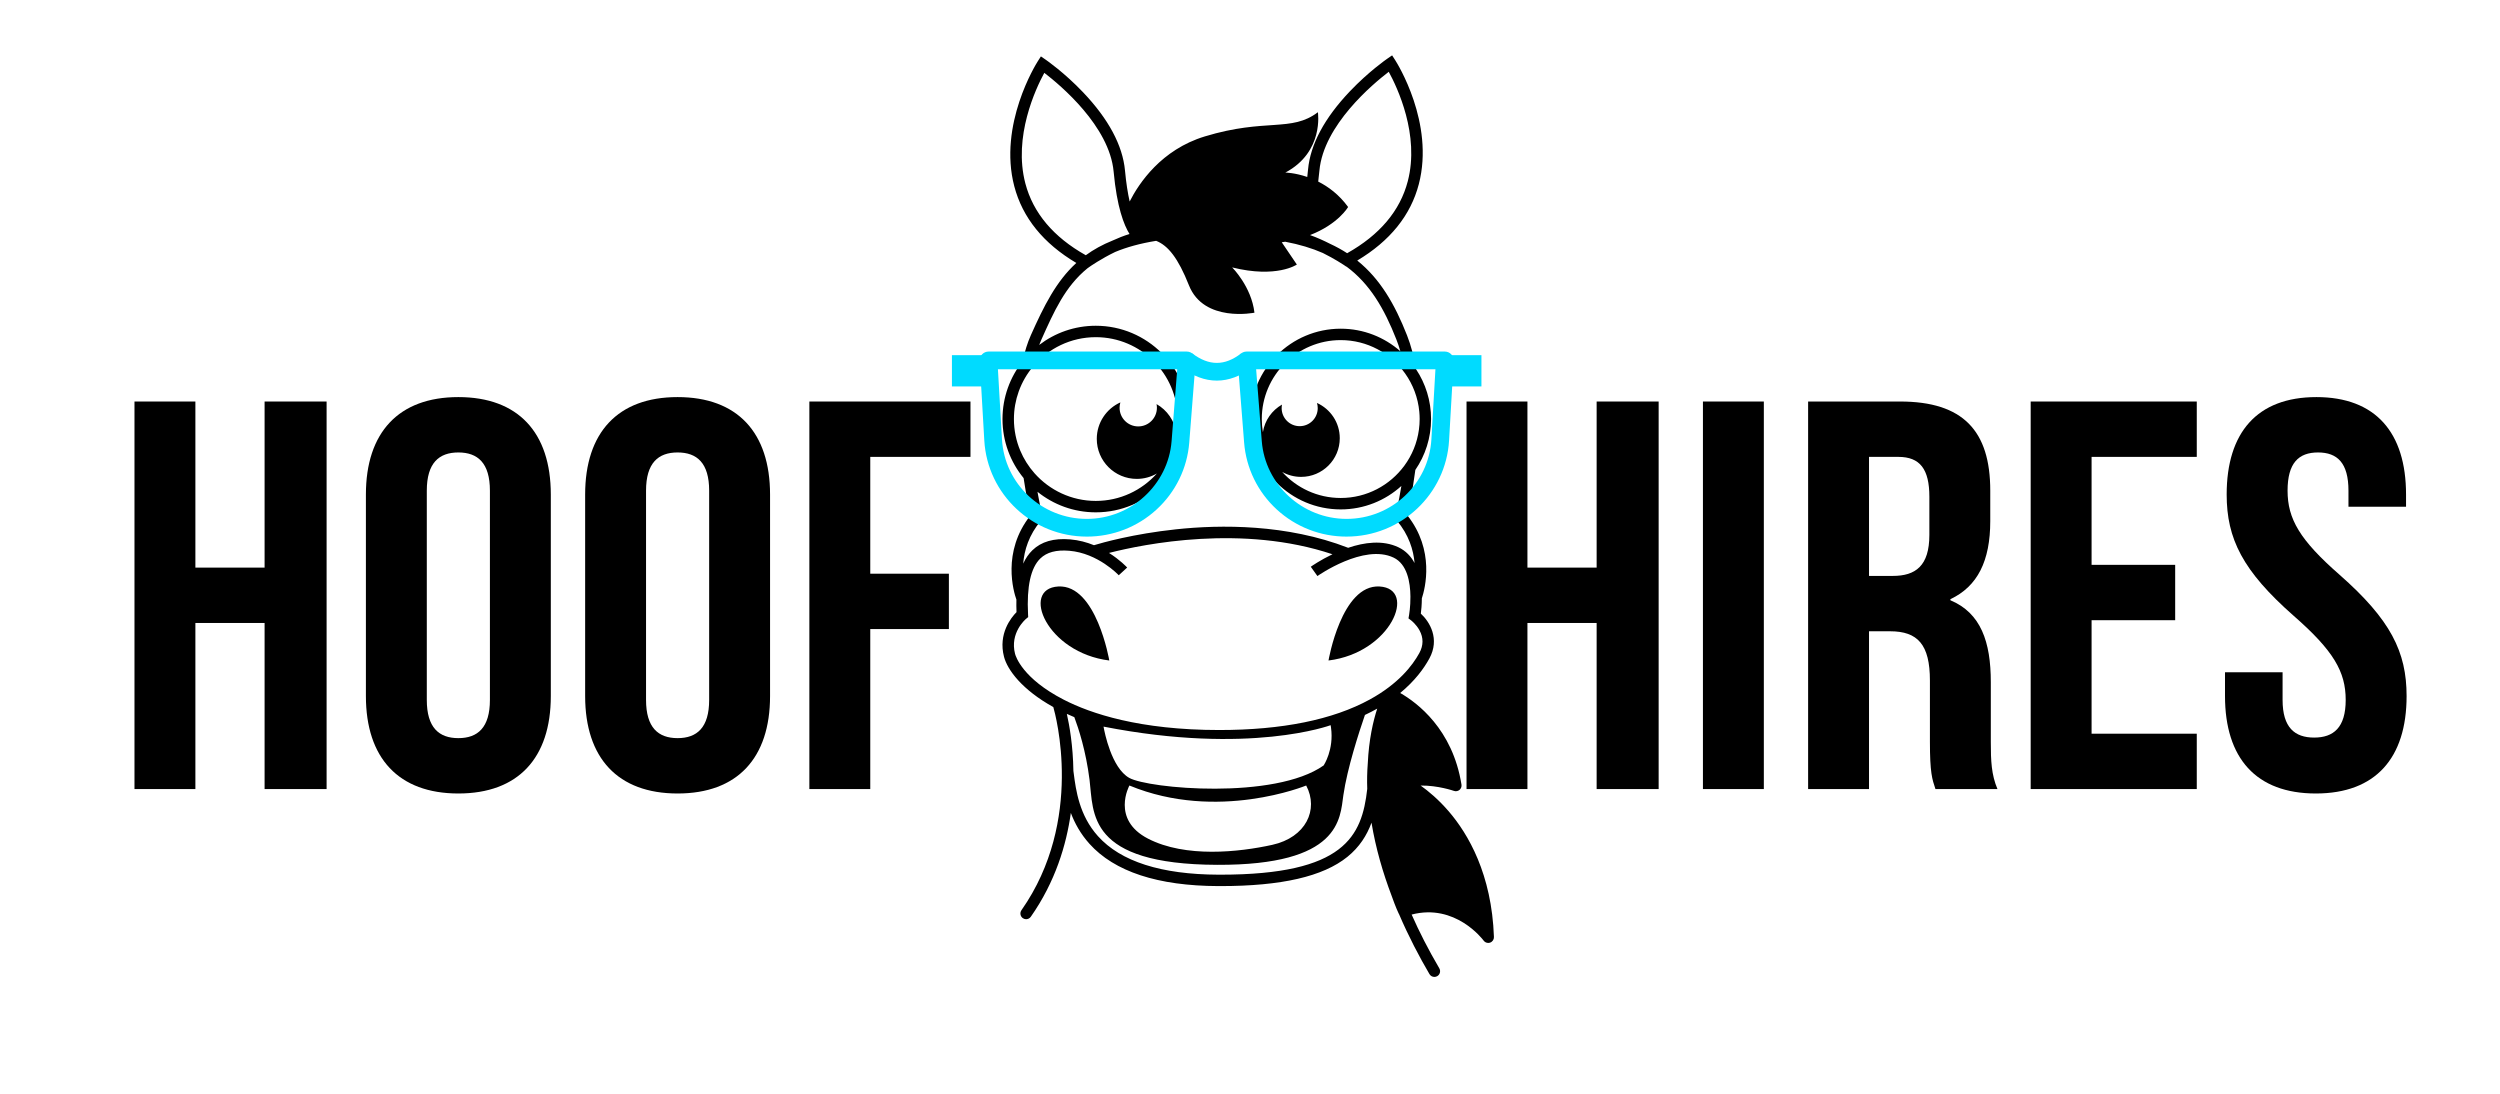 <?xml version="1.0" encoding="UTF-8"?>
<svg id="Layer_1" xmlns="http://www.w3.org/2000/svg" version="1.1" viewBox="0 0 1762.053 771.259">
  <!-- Generator: Adobe Illustrator 29.3.1, SVG Export Plug-In . SVG Version: 2.1.0 Build 151)  -->
  <defs>
    <style>
      .st0 {
        fill: #00dbff;
      }
    </style>
  </defs>
  <g>
    <path d="M137.712,556.148h-42.924v-273.149h42.924v117.063h48.776v-117.063h43.704v273.149h-43.704v-117.064h-48.776v117.064Z"/>
    <path d="M257.895,348.555c0-43.704,23.022-68.678,65.165-68.678s65.166,24.974,65.166,68.678v142.038c0,43.704-23.022,68.677-65.166,68.677s-65.165-24.974-65.165-68.677v-142.038ZM300.819,493.324c0,19.511,8.584,26.925,22.241,26.925s22.242-7.414,22.242-26.925v-147.5c0-19.511-8.584-26.925-22.242-26.925s-22.241,7.414-22.241,26.925v147.5Z"/>
    <path d="M412.421,348.555c0-43.704,23.022-68.678,65.165-68.678s65.166,24.974,65.166,68.678v142.038c0,43.704-23.022,68.677-65.166,68.677s-65.165-24.974-65.165-68.677v-142.038ZM455.345,493.324c0,19.511,8.584,26.925,22.241,26.925s22.242-7.414,22.242-26.925v-147.5c0-19.511-8.584-26.925-22.242-26.925s-22.241,7.414-22.241,26.925v147.5Z"/>
    <path d="M613.382,404.355h55.41v39.021h-55.41v112.771h-42.924v-273.149h113.552v39.021h-70.628v82.335Z"/>
    <path d="M1076.568,556.148h-42.924v-273.149h42.924v117.063h48.776v-117.063h43.704v273.149h-43.704v-117.064h-48.776v117.064Z"/>
    <path d="M1200.263,282.999h42.924v273.149h-42.924v-273.149Z"/>
    <path d="M1364.149,556.148c-2.341-7.024-3.902-11.316-3.902-33.558v-42.924c0-25.364-8.584-34.729-28.095-34.729h-14.828v111.211h-42.924v-273.149h64.775c44.484,0,63.604,20.681,63.604,62.824v21.461c0,28.096-8.975,46.045-28.095,55.02v.781c21.462,8.975,28.485,29.266,28.485,57.751v42.143c0,13.267.39,23.022,4.683,33.168h-43.704ZM1317.324,322.02v83.896h16.779c15.998,0,25.754-7.024,25.754-28.876v-26.925c0-19.51-6.634-28.095-21.853-28.095h-20.681Z"/>
    <path d="M1474.189,398.112h58.922v39.021h-58.922v79.994h74.141v39.021h-117.064v-273.149h117.064v39.021h-74.141v76.092Z"/>
    <path d="M1632.616,279.877c41.753,0,63.214,24.974,63.214,68.678v8.584h-40.582v-11.316c0-19.511-7.804-26.925-21.462-26.925s-21.461,7.414-21.461,26.925c0,19.901,8.584,34.729,36.68,59.312,35.899,31.607,47.216,54.239,47.216,85.457,0,43.704-21.852,68.677-63.995,68.677s-63.995-24.974-63.995-68.677v-16.779h40.582v19.511c0,19.511,8.585,26.534,22.242,26.534s22.242-7.023,22.242-26.534c0-19.901-8.584-34.729-36.68-59.312-35.899-31.607-47.216-54.24-47.216-85.457,0-43.704,21.462-68.678,63.215-68.678Z"/>
  </g>
  <g>
    <path d="M745.893,413.367c-26.844,1.519-8.209,46.707,35.961,52.169,0,0-9.117-53.688-35.961-52.169Z"/>
    <path d="M972.321,413.367c-26.844-1.519-35.961,52.169-35.961,52.169,44.17-5.462,62.805-50.649,35.961-52.169Z"/>
    <path d="M1021.141,571.91c-7.229-8.417-14.363-14.338-19.866-18.238,12.274-.159,23.33,3.712,23.47,3.762,1.338.483,2.835.225,3.932-.683,1.098-.907,1.635-2.327,1.411-3.734-6.227-39.161-31.398-57.843-43.203-64.588,10.288-8.468,16.643-17.143,20.534-24.249,7.612-13.903.234-25.962-5.987-31.68.309-2.339.702-6.208.724-10.775,2.306-6.978,9.294-33.907-10.238-58.496,1.049-4.545,3.619-16.445,5.654-32.025,6.986-10.219,11.082-22.563,11.082-35.849,0-12.979-3.911-25.057-10.605-35.136-1.439-8.766-3.533-16.723-6.315-23.8-8.622-21.942-18.907-39.764-35.107-52.788,23.075-13.76,37.675-31.855,43.403-53.877,11.222-43.149-15.448-85.452-16.589-87.231l-2.243-3.5-3.426,2.356c-.528.363-13.09,9.058-26.289,22.93-17.973,18.891-27.915,37.462-29.551,55.198-.168,1.82-.353,3.549-.547,5.225-8.806-3.021-15.438-3.105-15.438-3.105,27.413-14.536,22.928-42.538,22.928-42.538-18.718,14.269-36.643,3.995-79.655,17.048-30.741,9.329-46.512,33.084-53.012,45.883-1.293-5.724-2.459-12.868-3.281-21.781-1.636-17.737-11.578-36.308-29.551-55.198-13.199-13.873-25.762-22.567-26.29-22.93l-3.438-2.364-2.239,3.521c-1.145,1.8-27.899,44.579-16.518,88.013,5.803,22.149,20.51,40.309,43.732,54.055-14.193,12.95-22.795,30.213-32.047,50.913-2.415,5.404-4.328,11.538-5.771,18.336-8.892,11.216-14.222,25.378-14.222,40.77,0,15.778,5.59,30.273,14.888,41.618,1.895,12.669,3.955,22.277,4.857,26.248-20.522,25.823-11.787,54.224-9.939,59.393-.068,2.808-.051,5.744.074,8.846-3.818,3.868-13.011,15.211-8.827,31.398,2.418,9.358,12.839,23.347,34.765,35.495,1.52,5.228,21.997,79.815-22.462,143.189-1.277,1.82-.836,4.33.984,5.607.704.493,1.51.73,2.308.73,1.268,0,2.515-.597,3.298-1.713,17.294-24.653,25.097-50.741,28.225-73.209,2.741,7.268,6.82,14.755,13.121,21.768,17.635,19.628,48.167,29.658,90.748,29.813.509.002,1.013.002,1.518.002,43.063,0,72.356-6.742,89.515-20.598,8.554-6.907,13.743-15.195,17.012-24.081.002.012.005.023.007.034,2.974,18.012,8.058,35.378,14.175,51.492,2.914,8.238,4.789,12.121,4.956,12.461.063.128.145.24.219.359,6.788,15.847,14.346,30.192,21.485,42.364.749,1.278,2.093,1.99,3.475,1.99.692,0,1.393-.179,2.033-.554,1.917-1.124,2.559-3.591,1.435-5.508-7.784-13.274-14.205-25.915-19.502-37.892,30.667-8.012,49.913,17.238,50.746,18.359.774,1.049,1.986,1.636,3.239,1.636.441,0,.889-.073,1.323-.225,1.666-.58,2.76-2.177,2.698-3.94-1.543-44.343-18.155-72.615-31.818-88.525ZM1000.603,295.354c0,2.535-.186,5.026-.516,7.473-1.272,9.426-4.904,18.111-10.294,25.433-10.137,13.771-26.451,22.729-44.824,22.729-16.348,0-31.069-7.089-41.257-18.352,3.941,2.215,8.487,3.484,13.33,3.484,15.052,0,27.254-12.202,27.254-27.254,0-11.065-6.598-20.583-16.071-24.853.347,1.157.538,2.382.538,3.652,0,7.021-5.691,12.713-12.713,12.713s-12.713-5.692-12.713-12.713c0-.855.088-1.689.248-2.497-7.066,4.021-12.161,11.105-13.467,19.45-.508-3.015-.786-6.107-.786-9.265,0-30.677,24.958-55.635,55.636-55.635,18.724,0,35.305,9.307,45.393,23.528,5.509,7.766,9.08,16.993,9.997,26.982.155,1.689.246,3.396.246,5.125ZM929.947,120.245c2.958-32.078,37.609-61.026,48.875-69.644,6.011,10.987,21.937,44.451,13.403,77.175-5.424,20.794-19.798,37.838-42.729,50.691-3.734-2.43-7.752-4.648-12.089-6.648-4.201-2.139-9.032-4.344-14.061-6.141,19.927-7.701,26.829-19.785,26.829-19.785-6.355-8.747-13.968-14.332-21.073-17.911.309-2.44.594-5.011.845-7.738ZM722.689,129.287c-8.667-32.99,7.335-66.854,13.358-77.944,11.28,8.629,45.907,37.568,48.864,69.635,2.307,25.014,7.254,37.656,11.203,43.954-4.088,1.235-8.138,2.856-11.925,4.6-7.229,2.91-13.443,6.376-18.902,10.359-22.809-12.807-37.137-29.819-42.597-50.603ZM719.066,317.518c-2.852-6.828-4.433-14.315-4.433-22.165,0-6.791,1.188-13.308,3.353-19.365,2.355-6.592,5.879-12.63,10.319-17.872,10.594-12.508,26.398-20.469,44.034-20.469,31.819,0,57.706,25.887,57.706,57.706,0,3.423-.317,6.771-.891,10.031-1.238-8.827-6.56-16.338-13.997-20.57.167.836.257,1.699.257,2.583,0,7.265-5.89,13.154-13.155,13.154s-13.154-5.889-13.154-13.154c0-1.314.198-2.581.557-3.778-9.802,4.418-16.629,14.266-16.629,25.716,0,15.575,12.626,28.201,28.201,28.201,5.163,0,9.998-1.394,14.16-3.817-10.576,11.856-25.956,19.34-43.056,19.34s-32.616-7.553-43.196-19.502c-4.184-4.724-7.609-10.132-10.077-16.039ZM733.772,366.835l1.321-1.563-.484-1.988c-.055-.225-1.588-6.628-3.368-16.654,11.267,9.049,25.556,14.48,41.098,14.48,36.258,0,65.756-29.498,65.756-65.756s-29.498-65.756-65.756-65.756c-14.99,0-28.816,5.052-39.888,13.529.464-1.224.952-2.426,1.474-3.593,9.006-20.151,16.832-37.647,32.555-50.44l1.547-1.095c.123-.087,7.987-5.609,17.964-10.403,8.046-3.357,17.535-6.007,28.893-7.854,8.363,3.327,15.468,12.062,23.114,31.358,10.498,26.498,46.169,19.295,46.169,19.295-2.135-18.422-15.701-31.909-15.701-31.909,31.388,7.811,45.585-2.026,45.585-2.026l-10.637-15.701c.825-.118,1.624-.252,2.423-.385,10.086,1.914,18.845,4.568,26.528,7.939,8.304,4.117,14.439,8.205,14.547,8.278l2.011,1.351.1-.054c16.468,12.189,26.576,29.48,35.22,51.476,1.04,2.647,1.955,5.394,2.766,8.215-11.226-9.89-25.94-15.908-42.041-15.908-35.116,0-63.686,28.569-63.686,63.685s28.569,63.685,63.686,63.685c16.441,0,31.446-6.263,42.756-16.528-2.048,12.41-4.027,20.506-4.089,20.753l-.498,1.999,1.33,1.573c8.571,10.139,11.773,20.842,12.554,30.002-2.495-4.629-6.118-8.602-11.344-11.094-11.14-5.313-24.206-3.46-35.453.352-43.345-16.803-89.83-16.384-121.347-13.023-30.083,3.208-52.061,9.447-57.816,11.194-4.994-2.032-10.642-3.593-16.816-4.102-11.592-.952-20.293,1.561-26.615,7.694-2.6,2.523-4.745,5.643-6.442,9.379.721-9.247,3.887-20.115,12.584-30.402ZM715.429,460.842c-3.808-14.729,7.244-24.233,7.703-24.62l1.56-1.289-.105-2.022c-1.014-19.512,1.895-32.726,8.647-39.276,4.555-4.42,11.21-6.203,20.348-5.449,20.34,1.676,34.788,17.111,34.931,17.267l5.933-5.441c-.355-.387-5.007-5.389-12.805-10.297,24.875-6.345,94.1-20.295,157.491.931-8.634,4.14-14.668,8.382-15.264,8.807l4.671,6.555c.325-.231,32.731-22.986,53.675-13.001,9.638,4.596,11.782,17.396,11.881,27.372-.006.013-.015.04-.019.05l.02.008c.065,7.153-.916,12.842-.941,12.976l-.428,2.44,1.967,1.493c.034.026,3.447,2.648,5.781,6.897,2.885,5.253,2.846,10.659-.116,16.068-4.848,8.854-14.834,21.714-34.878,32.695-26.07,14.284-61.779,21.526-106.132,21.526-56.188,0-90.575-11.605-109.526-21.34-29.172-14.986-33.944-30.618-34.392-32.352ZM932.943,539.487c-34.5,24.437-123.661,16.361-137.08,8.757-12.483-7.073-17.368-32.221-17.989-35.698-.047-.261-.072-.413-.072-.413,103.215,20.209,160.053-1.013,160.053-1.013.105.577.193,1.146.272,1.712,2.19,15.63-5.184,26.655-5.184,26.655ZM896.768,595.454c-23.619,5.221-61.232,9.238-87.563-4.325-26.331-13.563-13.169-37.481-13.169-37.481,62.133,25.721,124.597,0,124.597,0,8.998,17.065-.247,36.585-23.866,41.806ZM860.216,616.489c-.515,0-1.043-.001-1.562-.003-40.211-.147-68.739-9.279-84.789-27.144-13.218-14.711-15.537-32.44-17.072-44.171l-.239-1.808c-.27-17.794-2.786-32.059-4.624-40.209,1.725.791,3.48,1.563,5.276,2.307,2.949,7.818,8.177,23.758,10.738,44.244,2.902,23.207-2.031,59.486,89.885,59.846,87.092.341,86.623-32.558,89.014-49.145,2.72-18.87,11.069-44.528,15.192-56.502,3.064-1.441,5.948-2.932,8.661-4.459-2.815,8.621-5.893,21.666-6.671,38.834-.437,5.67-.588,11.62-.361,17.731-3.755,33.369-15.9,60.48-103.447,60.48Z"/>
  </g>
  <g>
    <path class="st0" d="M766.033,378.211c-38.334,0-70.083-29.78-72.28-67.796l-3.238-56.029c-.1-1.716.513-3.396,1.692-4.645,1.179-1.25,2.822-1.958,4.54-1.958h139.743c1.741,0,3.402.727,4.583,2.005,1.182,1.278,1.776,2.991,1.641,4.727l-4.5,57.365c-1.421,18.115-9.6,34.884-23.03,47.22-13.419,12.325-30.874,19.112-49.15,19.112ZM703.36,260.268l2.856,49.426c1.817,31.419,28.091,56.032,59.817,56.032,31.085,0,57.322-24.081,59.732-54.822l3.973-50.635h-126.378Z"/>
    <path class="st0" d="M949.056,378.211c-18.276,0-35.731-6.787-49.15-19.112-13.429-12.335-21.609-29.104-23.03-47.22l-4.5-57.365c-.135-1.735.458-3.449,1.641-4.727,1.181-1.278,2.843-2.005,4.583-2.005h139.743c1.718,0,3.361.708,4.54,1.958,1.179,1.249,1.792,2.929,1.692,4.645l-3.238,56.029c-2.198,38.016-33.946,67.796-72.28,67.796ZM885.351,260.268l3.973,50.634c2.412,30.742,28.649,54.823,59.732,54.823,31.726,0,58-24.612,59.817-56.032l2.856-49.426h-126.378Z"/>
    <path class="st0" d="M857.656,268.263c-8.348,0-16.731-3.084-24.922-9.251l7.511-9.974c11.924,8.979,22.902,8.99,34.55.037l7.609,9.9c-8.057,6.192-16.384,9.288-24.748,9.288Z"/>
    <rect class="st0" x="670.941" y="250.331" width="25.805" height="22.033"/>
    <rect class="st0" x="1018.343" y="250.331" width="25.807" height="22.033"/>
  </g>
</svg>